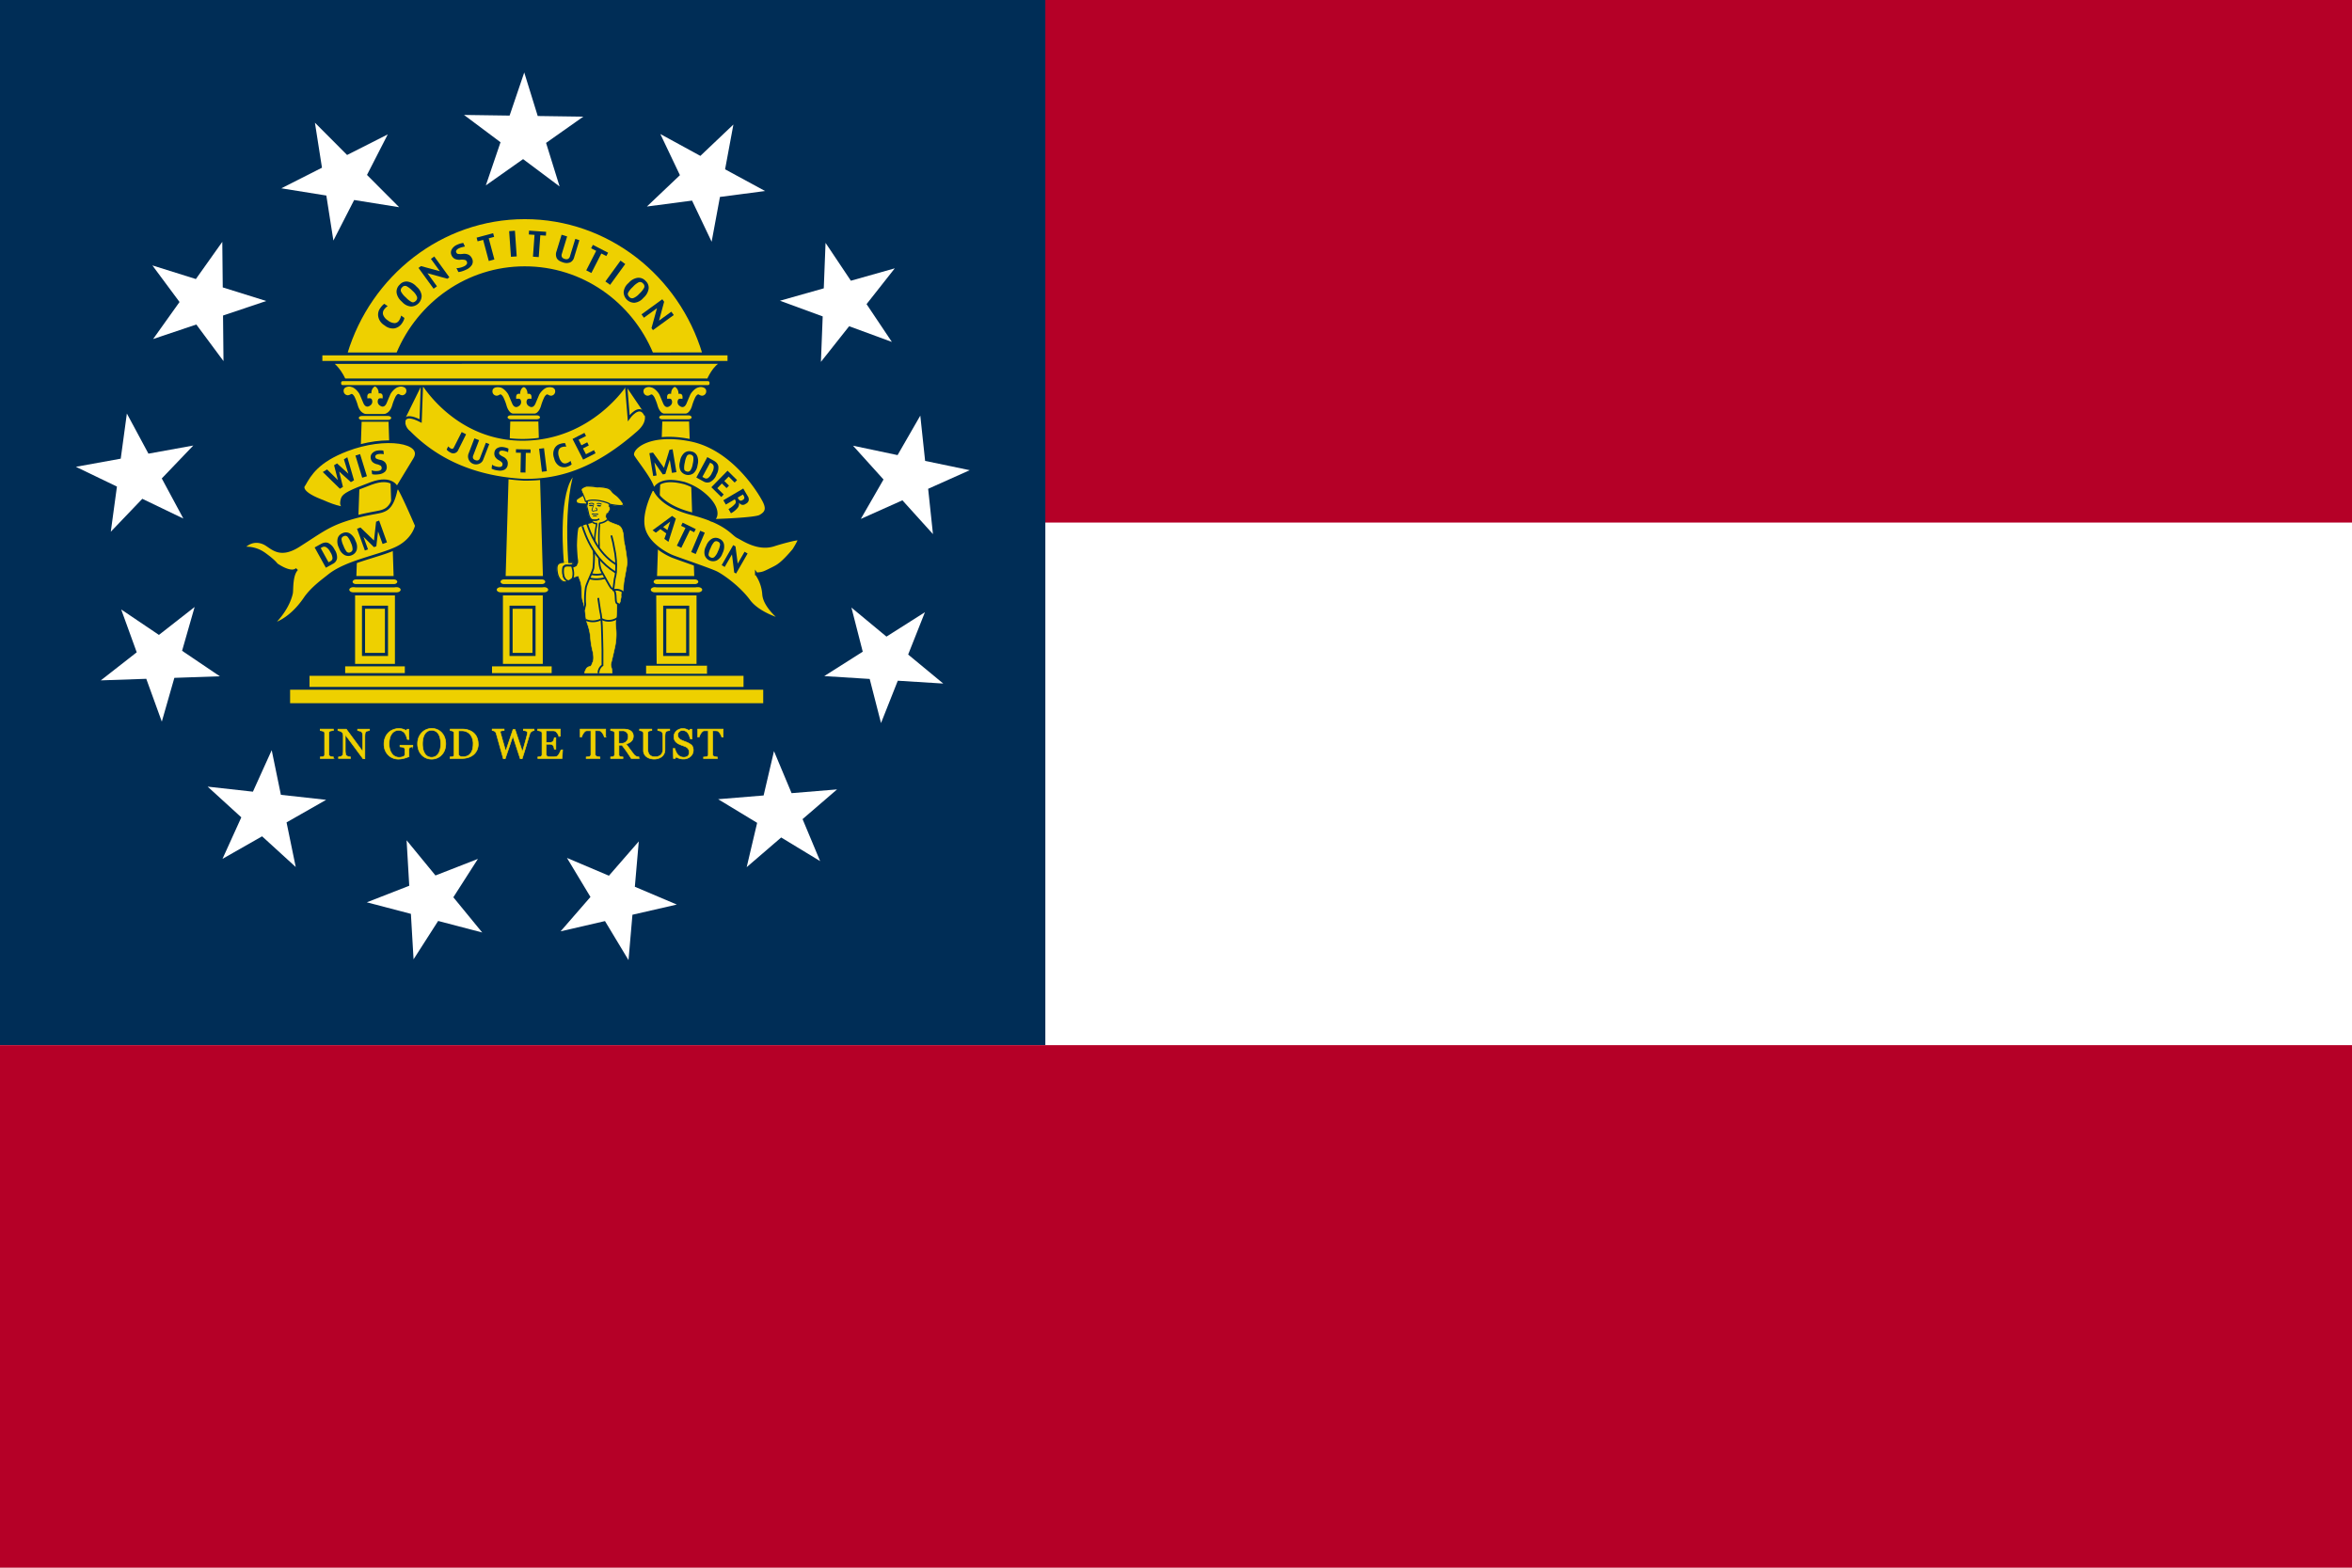 <svg id="Layer_1" data-name="Layer 1" xmlns="http://www.w3.org/2000/svg" xmlns:xlink="http://www.w3.org/1999/xlink" viewBox="0 0 1500 1000"><defs><style>.cls-1,.cls-11,.cls-18,.cls-25,.cls-26,.cls-27,.cls-28,.cls-29,.cls-31,.cls-32,.cls-33,.cls-34,.cls-35,.cls-36,.cls-38,.cls-39{fill:none;}.cls-2{clip-path:url(#clip-path);}.cls-3,.cls-6{fill:#fff;}.cls-4{fill:#b50027;}.cls-24,.cls-37,.cls-40,.cls-5{fill:#002d56;}.cls-13,.cls-15,.cls-16,.cls-17,.cls-20,.cls-21,.cls-24,.cls-30,.cls-41,.cls-6,.cls-7,.cls-9{fill-rule:evenodd;}.cls-10,.cls-12,.cls-13,.cls-14,.cls-15,.cls-16,.cls-17,.cls-19,.cls-20,.cls-21,.cls-22,.cls-23,.cls-30,.cls-41,.cls-7,.cls-8,.cls-9{fill:#eed000;}.cls-7{stroke:#eed000;}.cls-10,.cls-11,.cls-12,.cls-13,.cls-14,.cls-15,.cls-17,.cls-18,.cls-19,.cls-20,.cls-21,.cls-22,.cls-25,.cls-26,.cls-32,.cls-33,.cls-34,.cls-35,.cls-36,.cls-37,.cls-38,.cls-39,.cls-40,.cls-41,.cls-7,.cls-9{stroke-miterlimit:10;}.cls-33,.cls-7{stroke-width:0.38px;}.cls-10,.cls-11,.cls-12,.cls-13,.cls-14,.cls-15,.cls-16,.cls-17,.cls-18,.cls-19,.cls-20,.cls-21,.cls-22,.cls-23,.cls-25,.cls-26,.cls-27,.cls-28,.cls-29,.cls-31,.cls-32,.cls-33,.cls-34,.cls-35,.cls-36,.cls-37,.cls-38,.cls-39,.cls-40,.cls-41,.cls-9{stroke:#002d56;}.cls-10,.cls-11,.cls-9{stroke-width:1.97px;}.cls-12,.cls-16,.cls-26,.cls-28{stroke-width:1.13px;}.cls-13{stroke-width:2.31px;}.cls-14,.cls-17{stroke-width:1.39px;}.cls-15{stroke-width:2.21px;}.cls-16,.cls-23,.cls-27,.cls-28,.cls-29,.cls-31{stroke-linejoin:round;}.cls-18{stroke-width:1.47px;}.cls-19{stroke-width:1.16px;}.cls-20,.cls-25{stroke-width:0.95px;}.cls-21,.cls-22{stroke-width:1.72px;}.cls-23{stroke-width:1.47px;}.cls-27{stroke-width:1.25px;}.cls-28{stroke-linecap:round;}.cls-29{stroke-width:1.05px;}.cls-31,.cls-32{stroke-width:0.81px;}.cls-34{stroke-width:0.76px;}.cls-35{stroke-width:0.57px;}.cls-36{stroke-width:0.45px;}.cls-37{stroke-width:0.38px;}.cls-38{stroke-width:0.76px;}.cls-39{stroke-width:1.13px;}.cls-40{stroke-width:0.38px;}.cls-41{stroke-width:0.16px;}</style><clipPath id="clip-path"><rect class="cls-1" width="1500" height="1000"/></clipPath></defs><g class="cls-2"><path class="cls-3" d="M0,0H1600V1000H0Z"/><path class="cls-4" d="M0,0H1600V333.33H0Z"/><path class="cls-5" d="M0,0H666.67V666.67H0Z"/><path class="cls-6" d="M348.26,91.15,372,74.41,342.94,74l-8.6-27.77L325,73.73l-29.07-.41,23.28,17.42-9.36,27.51,23.75-16.75,23.28,17.42Z"/><path class="cls-6" d="M234.05,111.59l13.24-25.86L221.36,98.86,200.84,78.27l4.5,28.71-25.93,13.14,28.71,4.61,4.5,28.71,13.24-25.86,28.71,4.6Z"/><path class="cls-6" d="M142.06,183.33l-.29-29.06L124.92,178l-27.74-8.7,17.32,23.34L97.65,216.26,125.21,207l17.32,23.33-.29-29.06L169.8,192Z"/><path class="cls-6" d="M94.67,289.38l-13.76-25.6L77,292.58l-28.6,5.19,26.18,12.61-3.92,28.8,20.1-21,26.18,12.6-13.76-25.59,20.1-21Z"/><path class="cls-6" d="M101.36,405,77.29,388.77l9.91,27.32L64.29,434l29-1,9.91,27.32,8-27.93,29-1-24.07-16.26,8-27.94Z"/><path class="cls-6" d="M161.3,505l-28.87-3.22,21.47,19.59-12,26.48,25.25-14.38,21.46,19.59-5.86-28.47L208,510.2,179.14,507l-5.86-28.47Z"/><path class="cls-6" d="M261,565l-27.06,10.57,28.11,7.36,1.7,29,15.68-24.47,28.11,7.37-18.42-22.48,15.67-24.47-27.06,10.57L259.31,536Z"/><path class="cls-6" d="M376.57,572.15l-19.05,21.93,28.31-6.54,15,24.9,2.51-28.94L431.64,577l-26.76-11.35,2.51-28.94L388.34,558.6l-26.76-11.35Z"/><path class="cls-6" d="M482.87,524.88l-6.67,28.27,22-18.94,24.84,15.08L511.84,522.5l22-18.95-29,2.39-11.23-26.8L487,507.41l-29,2.39Z"/><path class="cls-6" d="M554.65,433.09l7.22,28.13,10.7-27,29,1.81-22.39-18.51,10.7-27-24.54,15.57L543,387.56l7.22,28.14-24.54,15.57Z"/><path class="cls-6" d="M541.54,208.1l27.25,10L552.65,194l18-22.84-28,7.91-16.15-24.15-1.13,29-27.95,7.91,27.26,10-1.13,29Z"/><path class="cls-6" d="M459.15,125.62l28.8-3.77L462.43,108l5.3-28.56-21.07,20L421.14,85.5l12.49,26.24-21.07,20,28.8-3.78,12.49,26.24Z"/><path class="cls-6" d="M575.52,319.14,595,340.7l-3.07-28.9,26.52-11.87L590,294l-3.07-28.89-14.5,25.19-28.42-6,19.46,21.56L549,331Z"/><path class="cls-7" d="M212.66,483.8h-8.42v-.94l1-.07a4.21,4.21,0,0,0,.95-.16,1.36,1.36,0,0,0,.63-.46,1.56,1.56,0,0,0,.2-.84V467.78a1.76,1.76,0,0,0-.15-.77,1.16,1.16,0,0,0-.68-.52,5.42,5.42,0,0,0-1-.29,6,6,0,0,0-1-.18v-.93h8.42V466a8.37,8.37,0,0,0-1,.11,5.69,5.69,0,0,0-1,.21,1.07,1.07,0,0,0-.67.52,1.83,1.83,0,0,0-.17.79v13.54a1.55,1.55,0,0,0,.19.78,1.34,1.34,0,0,0,.65.52,7.2,7.2,0,0,0,2,.37v.94Z"/><path class="cls-7" d="M235.72,466a5.56,5.56,0,0,0-1.14.22,4,4,0,0,0-1.09.4,1.92,1.92,0,0,0-.65,1.27,15.44,15.44,0,0,0-.15,2.37V484h-1.15l-11.33-15.31v9.65a12,12,0,0,0,.2,2.49,2.37,2.37,0,0,0,.63,1.24,3.24,3.24,0,0,0,1.25.54,6.46,6.46,0,0,0,1.26.26v.94h-7.67v-.94a6.69,6.69,0,0,0,1.2-.25,3.12,3.12,0,0,0,1-.42,1.93,1.93,0,0,0,.64-1.12,13.86,13.86,0,0,0,.17-2.6v-9.21a3.73,3.73,0,0,0-.21-1.22,2.23,2.23,0,0,0-.57-.93,4,4,0,0,0-1.29-.74,4.21,4.21,0,0,0-1.31-.34v-.94h5.34l10.51,14.27v-8.9a11.4,11.4,0,0,0-.21-2.51,1.94,1.94,0,0,0-.61-1.17,4.29,4.29,0,0,0-1.21-.49,6.55,6.55,0,0,0-1.26-.27v-.93h7.6V466Z"/><path class="cls-7" d="M263.28,476.32c-.21,0-.5.07-.86.14a3.13,3.13,0,0,0-.85.23,1.17,1.17,0,0,0-.57.57,2.17,2.17,0,0,0-.16.84v1.45c0,1.06,0,1.77,0,2.14s0,.67.05.91a19.56,19.56,0,0,1-3.49,1.21,14.55,14.55,0,0,1-3.41.43,9,9,0,0,1-3.45-.68,8.52,8.52,0,0,1-2.9-1.91,9.22,9.22,0,0,1-2-3,10.53,10.53,0,0,1-.74-4,11.06,11.06,0,0,1,.7-4,9.49,9.49,0,0,1,2-3.18,8.7,8.7,0,0,1,3-2,9.45,9.45,0,0,1,3.71-.74,9.11,9.11,0,0,1,2.76.38,10.07,10.07,0,0,1,2.06.93l.54-.9h1.06l.12,6.54h-1.08a19.43,19.43,0,0,0-.69-2.12,7.2,7.2,0,0,0-1-1.89,4.92,4.92,0,0,0-1.58-1.32,4.66,4.66,0,0,0-2.22-.5,5.28,5.28,0,0,0-2.51.58,5.42,5.42,0,0,0-1.92,1.7,8,8,0,0,0-1.24,2.73,14.21,14.21,0,0,0-.44,3.65,13.13,13.13,0,0,0,.42,3.37,8.47,8.47,0,0,0,1.26,2.71,5.83,5.83,0,0,0,2,1.85,5.63,5.63,0,0,0,2.78.67,6.09,6.09,0,0,0,2.1-.35,3.78,3.78,0,0,0,1.36-.76,10.42,10.42,0,0,0,.11-1.38c0-.47,0-.86,0-1.19v-1a2.67,2.67,0,0,0-.16-1,1,1,0,0,0-.62-.63,3.83,3.83,0,0,0-1.18-.29c-.5-.07-.88-.12-1.16-.14v-1h8.19v1Z"/><path class="cls-7" d="M281.66,467.3a9.28,9.28,0,0,1,1.93,3.13,11.93,11.93,0,0,1,0,8.08,8.78,8.78,0,0,1-2,3.1,8.29,8.29,0,0,1-2.84,1.95,8.71,8.71,0,0,1-3.45.69,8.82,8.82,0,0,1-3.61-.73,8.38,8.38,0,0,1-2.83-2,9.24,9.24,0,0,1-1.87-3.1,11.25,11.25,0,0,1-.67-3.92,10.77,10.77,0,0,1,.71-4.06,9.52,9.52,0,0,1,2-3.1,8.42,8.42,0,0,1,2.87-2,9,9,0,0,1,6.94,0,8.49,8.49,0,0,1,2.85,2Zm-2,13.27a8.5,8.5,0,0,0,1.07-2.72,15.32,15.32,0,0,0,.34-3.39,15,15,0,0,0-.38-3.53,8.53,8.53,0,0,0-1.09-2.74,5.13,5.13,0,0,0-1.82-1.74,5.26,5.26,0,0,0-5.19.09,5.51,5.51,0,0,0-1.8,1.94,9.42,9.42,0,0,0-1,2.71,16.49,16.49,0,0,0-.32,3.27,15.6,15.6,0,0,0,.35,3.43,8.33,8.33,0,0,0,1.08,2.72,5.38,5.38,0,0,0,1.79,1.82,5.33,5.33,0,0,0,5.12,0,5.1,5.1,0,0,0,1.84-1.85Z"/><path class="cls-7" d="M305,474.56a9,9,0,0,1-.89,4.14,8.59,8.59,0,0,1-2.33,2.87,10.1,10.1,0,0,1-3.26,1.68,12.55,12.55,0,0,1-3.72.55H287v-.94q.39,0,1-.06a3.31,3.31,0,0,0,.82-.17,1.11,1.11,0,0,0,.56-.5,1.63,1.63,0,0,0,.19-.82v-13.5a1.92,1.92,0,0,0-.16-.81,1.1,1.1,0,0,0-.59-.57,4.22,4.22,0,0,0-.89-.29,8,8,0,0,0-.81-.12v-.93h8.16a10.48,10.48,0,0,1,3.32.53,10,10,0,0,1,2.85,1.39,8.08,8.08,0,0,1,2.58,3.08,10,10,0,0,1,.93,4.47Zm-3.22,0a10.94,10.94,0,0,0-.5-3.4,7.88,7.88,0,0,0-1.46-2.66,6.5,6.5,0,0,0-2.24-1.7,6.73,6.73,0,0,0-2.94-.62l-1.23,0-1,0V480.6a1.86,1.86,0,0,0,.7,1.66,4,4,0,0,0,2.15.46,6.82,6.82,0,0,0,2.92-.59,5.33,5.33,0,0,0,2-1.65,7.44,7.44,0,0,0,1.19-2.56,13.68,13.68,0,0,0,.38-3.38Z"/><path class="cls-7" d="M340.68,466a3.24,3.24,0,0,0-.76.16,3.42,3.42,0,0,0-.8.36,2.72,2.72,0,0,0-.75.67,3.37,3.37,0,0,0-.49,1c-.62,2-1.35,4.41-2.17,7.12S334,481,333,484h-1.21l-4.71-14.4L322.19,484H321c-.86-3.08-1.77-6.27-2.7-9.58s-1.55-5.53-1.87-6.65a2,2,0,0,0-.35-.73,2.49,2.49,0,0,0-.62-.58,2.3,2.3,0,0,0-.78-.33,3.56,3.56,0,0,0-.79-.14v-.94h7.63V466a12,12,0,0,0-1.71.19c-.47.1-.7.26-.7.49a1.86,1.86,0,0,0,0,.36c0,.14.05.25.06.34.2.77.56,2,1.07,3.84s1.28,4.44,2.29,8l4.66-13.89h1.29l4.71,14.19q.94-3.27,1.63-5.71c.46-1.63.83-3,1.13-4.19.21-.82.34-1.38.4-1.68a4.91,4.91,0,0,0,.08-.77c0-.3-.21-.55-.62-.76a6,6,0,0,0-2-.41v-.93h6.79Z"/><path class="cls-7" d="M358.83,478.29l-.35,5.51H343v-.94c.26,0,.62-.05,1.06-.1a3.17,3.17,0,0,0,.85-.19,1.14,1.14,0,0,0,.58-.51,1.72,1.72,0,0,0,.17-.8V467.8a2,2,0,0,0-.14-.76,1.12,1.12,0,0,0-.61-.55,4.33,4.33,0,0,0-1-.31,8.9,8.9,0,0,0-1-.16v-.93h14.46v4.51h-1a6,6,0,0,0-1.15-2.12,2.77,2.77,0,0,0-1.66-1.24,8.24,8.24,0,0,0-1-.08c-.38,0-.81,0-1.3,0h-2.93v7.44h2.11a4.09,4.09,0,0,0,1.47-.19,2,2,0,0,0,.83-.64,3.46,3.46,0,0,0,.49-1,5.91,5.91,0,0,0,.27-1.21h1v7.32h-1a5.3,5.3,0,0,0-.29-1.34,3.26,3.26,0,0,0-.47-1,1.88,1.88,0,0,0-.93-.68,5.09,5.09,0,0,0-1.37-.15h-2.11v5.61a5.73,5.73,0,0,0,.12,1.33,1.2,1.2,0,0,0,.46.74,2,2,0,0,0,.93.33,14.69,14.69,0,0,0,1.69.07h1.14c.48,0,.88,0,1.2-.05a7.73,7.73,0,0,0,1-.19,1.63,1.63,0,0,0,.76-.38,8.15,8.15,0,0,0,1.27-1.91,12.25,12.25,0,0,0,.85-1.9Z"/><path class="cls-7" d="M386.32,470.17h-.91A6.14,6.14,0,0,0,385,469a8.65,8.65,0,0,0-.69-1.23,5.41,5.41,0,0,0-.87-1.06,1.66,1.66,0,0,0-.89-.53c-.27,0-.62-.06-1-.08l-1.14,0h-.77v15a1.73,1.73,0,0,0,.19.81,1.18,1.18,0,0,0,.64.55,7.34,7.34,0,0,0,1,.25,6.1,6.1,0,0,0,1.18.17v.94h-8.82v-.94c.25,0,.62-.05,1.12-.1a4.08,4.08,0,0,0,1.05-.2,1.3,1.3,0,0,0,.64-.49,1.6,1.6,0,0,0,.21-.87V466.12H376l-1,0c-.41,0-.79,0-1.16.08a1.65,1.65,0,0,0-.91.53,7.09,7.09,0,0,0-.86,1.06,8.46,8.46,0,0,0-.69,1.26,6.91,6.91,0,0,0-.43,1.1H370v-5.08h16.28v5.08Z"/><path class="cls-7" d="M407.56,483.8h-5q-1.66-2.62-3-4.54c-.89-1.27-1.87-2.58-2.92-3.94h-1.91v5.94a2.25,2.25,0,0,0,.14.81,1,1,0,0,0,.62.53,4.12,4.12,0,0,0,.83.17,8.73,8.73,0,0,0,1,.09v.94h-7.9v-.94c.21,0,.52,0,.91-.09a3,3,0,0,0,.84-.17,1.05,1.05,0,0,0,.57-.5,1.74,1.74,0,0,0,.18-.84V467.73a2.31,2.31,0,0,0-.13-.82,1,1,0,0,0-.62-.54,5,5,0,0,0-.85-.21,8.07,8.07,0,0,0-.9-.14v-.93H398a9.26,9.26,0,0,1,2.22.25,5.89,5.89,0,0,1,1.89.78,3.91,3.91,0,0,1,1.3,1.38,4,4,0,0,1,.49,2.05,5.17,5.17,0,0,1-.33,1.91,3.91,3.91,0,0,1-1,1.43,5.85,5.85,0,0,1-1.43,1,10.1,10.1,0,0,1-1.83.7c.92,1.22,1.69,2.25,2.29,3.09l2.26,3a6.48,6.48,0,0,0,1,1.18,5.41,5.41,0,0,0,.93.6,3,3,0,0,0,.86.27,5.3,5.3,0,0,0,.85.1v.94Zm-6.92-13.95a3.42,3.42,0,0,0-3.73-3.69h-2.24v8h1.73a4.08,4.08,0,0,0,4.24-4.34Z"/><path class="cls-7" d="M427.11,466a8.27,8.27,0,0,0-1.08.16,3.47,3.47,0,0,0-1.16.44,1.82,1.82,0,0,0-.62,1.25,13.78,13.78,0,0,0-.17,2.32v8.14a5.4,5.4,0,0,1-.65,2.7,5.69,5.69,0,0,1-1.69,1.89,7.16,7.16,0,0,1-2.2,1,8.36,8.36,0,0,1-2.2.32,9.29,9.29,0,0,1-3-.45,6.66,6.66,0,0,1-2.21-1.19,5,5,0,0,1-1.33-1.71,4.8,4.8,0,0,1-.45-2V467.8a1.58,1.58,0,0,0-.16-.76,1.34,1.34,0,0,0-.6-.58,3,3,0,0,0-.84-.29,6.71,6.71,0,0,0-.85-.15v-.93h7.79V466a6.88,6.88,0,0,0-.94.12,6.55,6.55,0,0,0-.82.2,1,1,0,0,0-.6.53,2.11,2.11,0,0,0-.15.8V478a8.91,8.91,0,0,0,.16,1.58,4.34,4.34,0,0,0,.66,1.53,3.82,3.82,0,0,0,1.4,1.19,5.21,5.21,0,0,0,2.42.46,5.59,5.59,0,0,0,2.42-.46,4.09,4.09,0,0,0,1.56-1.21,4.58,4.58,0,0,0,.76-1.49,6,6,0,0,0,.23-1.57v-7.68a10.94,10.94,0,0,0-.22-2.38,2,2,0,0,0-.61-1.23,3.5,3.5,0,0,0-1.27-.51,7.74,7.74,0,0,0-1.21-.22v-.93h7.64V466Z"/><path class="cls-7" d="M441,475.22a4.25,4.25,0,0,1,.87,1.45,5.26,5.26,0,0,1,.29,1.82,5.19,5.19,0,0,1-1.83,4.08,6.61,6.61,0,0,1-4.55,1.61,8.39,8.39,0,0,1-2.5-.38,9.82,9.82,0,0,1-2.16-.95l-.56,1h-1.06l-.18-6.41h1.06a14.5,14.5,0,0,0,.77,2.15,7.6,7.6,0,0,0,1.17,1.78,5.27,5.27,0,0,0,1.59,1.24,5.19,5.19,0,0,0,3.72.23,2.8,2.8,0,0,0,1.1-.67,2.55,2.55,0,0,0,.62-1,4.09,4.09,0,0,0,.21-1.36,3.71,3.71,0,0,0-.63-2.08,3.93,3.93,0,0,0-1.88-1.48c-.57-.23-1.23-.48-2-.75s-1.38-.54-1.91-.79a6.37,6.37,0,0,1-2.47-1.86,4.9,4.9,0,0,1-.87-3,4.6,4.6,0,0,1,.44-2,5.05,5.05,0,0,1,1.24-1.65,5.59,5.59,0,0,1,1.8-1.07,6.13,6.13,0,0,1,2.17-.39,6.43,6.43,0,0,1,2.31.39,10.87,10.87,0,0,1,1.87.93l.54-.9h1.05l.11,6.21h-1.07a20.29,20.29,0,0,0-.66-2,7.1,7.1,0,0,0-.93-1.77,4.2,4.2,0,0,0-1.38-1.21,4,4,0,0,0-2-.47,3,3,0,0,0-2.13.81,2.54,2.54,0,0,0-.88,2,3.49,3.49,0,0,0,.56,2,4.25,4.25,0,0,0,1.65,1.31c.64.3,1.27.57,1.88.8s1.23.46,1.81.71a13.45,13.45,0,0,1,1.51.78,5.64,5.64,0,0,1,1.28,1Z"/><path class="cls-7" d="M461.2,470.17h-.91a5.6,5.6,0,0,0-.44-1.13,9.7,9.7,0,0,0-.68-1.23,5.41,5.41,0,0,0-.87-1.06,1.74,1.74,0,0,0-.89-.53c-.28,0-.62-.06-1-.08l-1.15,0h-.76v15a1.85,1.85,0,0,0,.18.81,1.24,1.24,0,0,0,.65.55,6.93,6.93,0,0,0,1,.25,6,6,0,0,0,1.18.17v.94h-8.82v-.94c.24,0,.61-.05,1.12-.1a4.18,4.18,0,0,0,1.05-.2,1.23,1.23,0,0,0,.63-.49,1.6,1.6,0,0,0,.21-.87V466.12h-.76l-1,0c-.4,0-.79,0-1.15.08a1.62,1.62,0,0,0-.91.53,6.52,6.52,0,0,0-.86,1.06,8.5,8.5,0,0,0-.7,1.26,7.79,7.79,0,0,0-.42,1.1h-.92v-5.08H461.2Z"/><path class="cls-8" d="M334,246.8l.06,0s2.33.83,2.35,4.45q3.06-.58,2.47,3.23s-2.43-.65-2.82.73a3,3,0,0,0,1.36,3.91s2.52,2,4.11-1.79,2.16-5.08,2.16-5.08c.44-1.4,3.07-4.67,5.46-5.13a4.38,4.38,0,0,1,2.75-.06s2.09.46,2.15,2.2a2.74,2.74,0,0,1-1.83,3c-1.31.56-2.91-.64-2.91-.64a1.18,1.18,0,0,0-1.09.33,5.45,5.45,0,0,0-1.2,1.65,36.73,36.73,0,0,0-1.71,4.32c-.44,1.48-1.4,5.94-5.91,6.61H328.74c-4.51-.67-5.47-5.13-5.91-6.61a36.73,36.73,0,0,0-1.71-4.32,5.45,5.45,0,0,0-1.2-1.65,1.19,1.19,0,0,0-1.09-.33s-1.6,1.2-2.91.64a2.73,2.73,0,0,1-1.83-3c.06-1.74,2.15-2.2,2.15-2.2a4.38,4.38,0,0,1,2.75.06c2.39.46,5,3.73,5.46,5.13,0,0,.57,1.29,2.16,5.08s4.11,1.79,4.11,1.79a3,3,0,0,0,1.36-3.91c-.4-1.38-2.82-.73-2.82-.73-.4-2.54.43-3.62,2.47-3.23,0-3.62,2.33-4.45,2.35-4.45l.06,0Z"/><path class="cls-9" d="M347.26,368.51H321.47l3-100.62h19.82Z"/><path class="cls-9" d="M347.15,424.46H319.76V378.77h27.39Z"/><path class="cls-10" d="M319.31,373.56h27.77c1.93,0,3.5,1.18,3.5,2.63s-1.57,2.63-3.5,2.63H319.31c-1.93,0-3.5-1.17-3.5-2.63S317.38,373.56,319.31,373.56Z"/><path class="cls-9" d="M321.37,368.62h24.24c1.72,0,3.11,1.11,3.11,2.47h0c0,1.36-1.39,2.47-3.11,2.47H321.37c-1.72,0-3.11-1.11-3.11-2.47h0C318.26,369.73,319.65,368.62,321.37,368.62Z"/><path class="cls-11" d="M325.94,387.33h14.63v30.12H325.94Z"/><path class="cls-12" d="M325.64,264.38h16.8c1.39,0,2.51.81,2.51,1.82s-1.12,1.81-2.51,1.81h-16.8c-1.38,0-2.5-.81-2.5-1.81S324.26,264.38,325.64,264.38Z"/><path class="cls-13" d="M196.23,429.93H475.34v9.41H196.23Z"/><path class="cls-14" d="M184.32,439.26H487.44v10H184.32Z"/><path class="cls-15" d="M204.48,225.57h260.6v5.77H204.48Z"/><path class="cls-16" d="M416,225.39c-13.51-32.34-44.84-54.94-81.34-54.94s-67.8,22.63-81.32,54.94H221c15-49.71,60.28-86.16,113.71-86.16s98.78,36.38,113.75,86.15Z"/><path class="cls-17" d="M211.49,231.41s4.5,2.69,8.25,10.71H451.58s3.81-9,9.06-10.73Z"/><path class="cls-16" d="M269,244.21s21.48,36.86,65.15,36.35c43.14-.5,65.15-35.1,65.15-35.1l11.51,17s4.25,5.77-4,13c-29.16,25.68-52.26,30.73-72.66,30.58q-45.19-2.47-72.9-30.58a8.51,8.51,0,0,1-3-9.41Z"/><path class="cls-18" d="M257.81,270s-1.31-7.46,10.44-1.44l.88-24.2"/><path class="cls-18" d="M411.62,264.89c-3.75-8.08-10.63,1.82-10.63,1.82l-1.73-21.12"/><path class="cls-19" d="M218.49,242.56H451.58a1.53,1.53,0,0,1,1.5,1.56v.53a1.53,1.53,0,0,1-1.5,1.56H218.49a1.53,1.53,0,0,1-1.5-1.56v-.53A1.53,1.53,0,0,1,218.49,242.56Z"/><path class="cls-8" d="M239.09,246.51l.06,0s2.33.83,2.35,4.45q3.06-.58,2.47,3.23s-2.43-.65-2.82.73a3,3,0,0,0,1.36,3.91s2.52,2,4.11-1.79,2.16-5.08,2.16-5.08c.44-1.39,3.07-4.67,5.46-5.13a4.38,4.38,0,0,1,2.75-.06s2.09.46,2.15,2.2a2.74,2.74,0,0,1-1.83,3c-1.31.56-2.91-.64-2.91-.64a1.18,1.18,0,0,0-1.09.33,5.45,5.45,0,0,0-1.2,1.65,36.73,36.73,0,0,0-1.71,4.32c-.44,1.48-1.4,5.94-5.91,6.61H233.83c-4.51-.67-5.47-5.13-5.91-6.61a36.73,36.73,0,0,0-1.71-4.32,5.45,5.45,0,0,0-1.2-1.65,1.19,1.19,0,0,0-1.09-.33s-1.6,1.2-2.91.64a2.74,2.74,0,0,1-1.83-3c.06-1.74,2.15-2.2,2.15-2.2a4.38,4.38,0,0,1,2.75.06c2.39.46,5,3.74,5.46,5.13,0,0,.57,1.29,2.16,5.08s4.11,1.79,4.11,1.79a3,3,0,0,0,1.36-3.91c-.4-1.38-2.82-.73-2.82-.73-.4-2.54.43-3.62,2.47-3.23,0-3.62,2.33-4.45,2.35-4.45l.06,0Z"/><path class="cls-9" d="M252.05,368.51H226.26l3.43-100.62h19.05Z"/><path class="cls-9" d="M252.85,424.46H225.47V378.77h27.38Z"/><path class="cls-9" d="M225.28,373.56H253c1.93,0,3.5,1.18,3.5,2.63h0c0,1.46-1.57,2.63-3.5,2.63H225.28c-1.93,0-3.5-1.17-3.5-2.63h0c0-1.45,1.57-2.63,3.5-2.63Z"/><path class="cls-9" d="M227,368.62h24.24c1.72,0,3.11,1.11,3.11,2.47h0c0,1.36-1.39,2.47-3.11,2.47H227c-1.72,0-3.12-1.11-3.12-2.47h0C223.92,369.73,225.32,368.62,227,368.62Z"/><path class="cls-11" d="M231.84,387.33h14.63v30.12H231.84Z"/><path class="cls-12" d="M230.76,264.77h16.8c1.38,0,2.5.81,2.5,1.81s-1.12,1.82-2.5,1.82h-16.8c-1.39,0-2.5-.81-2.5-1.82s1.11-1.81,2.5-1.81Z"/><path class="cls-20" d="M219.65,424.58h39v5.26h-39Z"/><path class="cls-8" d="M430.32,246.8l.06,0s2.33.83,2.35,4.45c2-.39,2.87.69,2.47,3.23,0,0-2.42-.65-2.82.73a3,3,0,0,0,1.36,3.91s2.52,2,4.11-1.79,2.16-5.08,2.16-5.08c.44-1.4,3.07-4.67,5.46-5.13a4.38,4.38,0,0,1,2.75-.06s2.09.46,2.15,2.2a2.74,2.74,0,0,1-1.83,3c-1.31.56-2.91-.64-2.91-.64a1.19,1.19,0,0,0-1.09.33,5.45,5.45,0,0,0-1.2,1.65,36.73,36.73,0,0,0-1.71,4.32c-.44,1.48-1.4,5.94-5.91,6.61H425.06c-4.51-.67-5.47-5.13-5.91-6.61a36.73,36.73,0,0,0-1.71-4.32,5.45,5.45,0,0,0-1.2-1.65,1.19,1.19,0,0,0-1.09-.33s-1.6,1.2-2.91.64a2.74,2.74,0,0,1-1.83-3c.06-1.74,2.15-2.2,2.15-2.2a4.38,4.38,0,0,1,2.75.06c2.39.46,5,3.73,5.46,5.13,0,0,.57,1.29,2.16,5.08S427,259.1,427,259.1a3,3,0,0,0,1.36-3.91c-.4-1.38-2.82-.73-2.82-.73-.4-2.54.43-3.62,2.47-3.23,0-3.62,2.33-4.45,2.35-4.45l.06,0Z"/><path class="cls-9" d="M443.77,368.51H418l3.43-100.62h19Z"/><path class="cls-9" d="M445.2,424.46H417.81l-.29-45.69H445.2Z"/><path class="cls-10" d="M417.56,373.56h27.76c1.93,0,3.5,1.18,3.5,2.63s-1.57,2.63-3.5,2.63H417.56c-1.93,0-3.5-1.17-3.5-2.63S415.63,373.56,417.56,373.56Z"/><path class="cls-9" d="M419,368.62H443.2c1.72,0,3.12,1.11,3.12,2.47h0c0,1.36-1.4,2.47-3.12,2.47H419c-1.72,0-3.12-1.11-3.12-2.47h0C415.85,369.73,417.25,368.62,419,368.62Z"/><path class="cls-11" d="M423.94,387.33h14.63v30.12H423.94Z"/><path class="cls-12" d="M422.35,264.38h16.8c1.38,0,2.5.81,2.5,1.82s-1.12,1.81-2.5,1.81h-16.8c-1.38,0-2.5-.81-2.5-1.81S421,264.38,422.35,264.38Z"/><path class="cls-20" d="M313.31,424.58h39v5.26h-39Z"/><path class="cls-21" d="M168.47,353.23a19.39,19.39,0,0,0-13.63-3.5S159.9,343,168,346.34c5.13,2.13,9.5,10,22.51,1.76s18.05-12.46,29.51-16.3c11.77-3.95,21-4.76,23.76-5.77s7.05-2.57,9.25-15.79c.5-3,12.51,25.07,12.51,25.07s-1.75,9.28-13.26,14.54-31.44,8.41-42.51,17.3c-3.76,3-11,8.21-15.32,14.6-10.26,15-20.95,16.74-20.95,16.74s9.7-8.49,12.38-19.93c.5-2.14-.32-11.72,3.5-15.55-4,4.07-14.32-3.94-13-2.88,0,0-1.25-2.13-7.88-6.9Z"/><path class="cls-21" d="M416.69,310.48s2,11.41,24.38,17.17,25.89,13,29.51,14.8,13.05,8.51,23.14,5.13c4-1.32,15.07-4.38,16-3.7.34.56-3.17,6.45-3.6,7-7.43,8.8-10.26,10.16-13,11.54-6,3-6.47,3.37-10.75,3.63A25.82,25.82,0,0,1,487,379.17c.62,8.15,11.5,16.42,11.5,16.42s-14.51-3.76-20.88-12.41-16.88-16-20.76-17.92S433.2,356.61,429.07,355s-17-8.4-18.76-19.3,6.38-25.2,6.38-25.2Z"/><path class="cls-22" d="M204.47,319.25c-15.19-5.95-10.5-10-10.5-10,3.74-6.68,8.63-15.08,27.15-22.2,24.75-9.53,50-5.27,43.26,5.76-4.1,6.71-11.19,18.43-11.19,18.43s-2.94-7.9-16.44-2.88-17.68,7.14-18.48,9.79c-1.25,4.13-.75,6.77,9,5.26-6.37,2.13-13.48-.09-21.45-3.64Z"/><path class="cls-23" d="M436,308a38.35,38.35,0,0,1,10.42,5.08c13.77,9.88,11.24,18.51,7.42,18.73-4.25.25,27-.62,30.74-2.62s5-4.27,2.75-9-19.26-33.84-47-39.36S401.56,287,403.93,291c2.25,3.76,12.51,16.3,12.88,21.44,2.85-5.38,9.26-6.91,19.2-4.39Z"/><path class="cls-24" d="M422.7,302.62l-5.36-7.69,1.4,8.36-2.15.36-2.43-14.57,2.3-.39,7,9.74,3.5-11.49,2-.35,2.44,14.58-2.85.47-1.4-8.36-2.84,9.07Z"/><path class="cls-24" d="M444.82,297a8,8,0,0,1-2.6,4.91,5.62,5.62,0,0,1-8.15-1.66,7.87,7.87,0,0,1-.5-5.5l.17-.82a8.66,8.66,0,0,1,2.48-4.84,5,5,0,0,1,4.66-1.12,4.81,4.81,0,0,1,3.73,2.86,8.84,8.84,0,0,1,.37,5.39Zm-3.07-.83.08-.39a13.22,13.22,0,0,0,.37-4.06,2,2,0,0,0-1.81-1.72,2,2,0,0,0-2.26.74,12.09,12.09,0,0,0-1.32,4l-.08.35a12.84,12.84,0,0,0-.38,4.19c.14.8.76,1.31,1.84,1.53a2,2,0,0,0,2.16-.81,9.63,9.63,0,0,0,1.4-3.85Z"/><path class="cls-24" d="M456.67,303.43a8.58,8.58,0,0,1-3.73,4,4.72,4.72,0,0,1-4.34-.37l-4.51-2.46,7-13,4,2.2q2.77,1.5,3.05,3.83a8.69,8.69,0,0,1-1.27,5.22Zm-2.74-1.6.19-.35a7.1,7.1,0,0,0,1.06-3.65,2.45,2.45,0,0,0-1.29-2.16l-1-.57-4.94,9.12,1.28.69a2.23,2.23,0,0,0,2.26.06,7.9,7.9,0,0,0,2.48-3.14Z"/><path class="cls-24" d="M464.7,304l-2.77,2.83,3,2.93-1.56,1.59-3-2.93-2.91,3,4.09,4L460,317.05l-6.34-6.26L464,300.25l6.07,6-1.54,1.57Z"/><path class="cls-24" d="M466.17,327.4l-1.58-2.69a15.39,15.39,0,0,0,4.06-3.15,2,2,0,0,0,.34-2.44l-.37-.64-5.71,3.37-1.6-2.73,12.7-7.5,2.79,4.77a3.7,3.7,0,0,1,.66,2.92,3.2,3.2,0,0,1-1.52,1.88l-.69.41a2.74,2.74,0,0,1-2.11.39,3.32,3.32,0,0,1-1.89-1.44,4,4,0,0,1-.73,3.31,13.64,13.64,0,0,1-4.35,3.54Zm7.25-8.33.34-.21a1.68,1.68,0,0,0,.93-1.11,2.1,2.1,0,0,0-.37-1.44l-.52-.89-3.36,2,.43.74a2.43,2.43,0,0,0,1.19,1.17A1.66,1.66,0,0,0,473.42,319.07Z"/><path class="cls-24" d="M426.3,345.64l-2.62-1.9,1.25-3.48-3.74-2.72-2.93,2.24-2.08-1.51,12.47-9.18,2.38,1.74Zm-.66-7.5,1.79-5.41-4.49,3.44Z"/><path class="cls-24" d="M442.7,339.5,440,338.17l-5.5,11.3-2.83-1.39,5.49-11.3-2.8-1.37,1-2,8.38,4.09Z"/><path class="cls-24" d="M449.47,339.79l-5.76,13.6-2.9-1.23,5.76-13.6Z"/><path class="cls-24" d="M460.64,353.3a8,8,0,0,1-3.6,4.23,5.63,5.63,0,0,1-7.6-3.39,7.84,7.84,0,0,1,.7-5.48l.34-.77a8.65,8.65,0,0,1,3.47-4.18,5,5,0,0,1,4.79-.08,4.81,4.81,0,0,1,3,3.6,8.85,8.85,0,0,1-.8,5.35Zm-2.82-1.47.17-.37a13.64,13.64,0,0,0,1.23-3.88,2,2,0,0,0-1.4-2.08,2,2,0,0,0-2.36.23,12.22,12.22,0,0,0-2.16,3.64l-.15.33a12.94,12.94,0,0,0-1.28,4c0,.82.46,1.45,1.46,1.9a2,2,0,0,0,2.29-.32,9.71,9.71,0,0,0,2.2-3.45Z"/><path class="cls-24" d="M470.49,359.52l4.36-7.57,1.94,1.13-7.36,12.79-1.18-.68-1.43-11.55-4.63,8-1.95-1.12,7.37-12.8,1.46.85Z"/><path class="cls-24" d="M218.72,310.58l-1.95,1.18L205.86,301.1l2.73-1.65,6.9,6.77-2.43-9.46,1.91-1.15,7.21,6.58L219.32,293l2.19-1.31,4.27,14.66-2,1.18-7.47-6.73Z"/><path class="cls-24" d="M229.64,289.66,234,303.79l-3,.93-4.31-14.13Z"/><path class="cls-24" d="M246.58,297.21a4.1,4.1,0,0,1-1,3.65,6.82,6.82,0,0,1-3.94,1.68,15.48,15.48,0,0,1-2.55.17,8.29,8.29,0,0,1-1.77-.23L237,300a5.88,5.88,0,0,0,1.73.4,9.37,9.37,0,0,0,2.25,0,3.65,3.65,0,0,0,2-.72,1.63,1.63,0,0,0,.38-1.5,1.72,1.72,0,0,0-.57-1.08,7.43,7.43,0,0,0-2.53-1,6.34,6.34,0,0,1-2.63-1.34,4.29,4.29,0,0,1-1.23-2.68,3.63,3.63,0,0,1,1-3,5.72,5.72,0,0,1,3.61-1.7,9.75,9.75,0,0,1,2.12-.09,8,8,0,0,1,1.37.17l.31,2.23c-.55-.06-1.09-.11-1.62-.14a8.89,8.89,0,0,0-1.69.08,3.16,3.16,0,0,0-1.74.66,1.23,1.23,0,0,0-.41,1.1,1.55,1.55,0,0,0,.58,1.11,9.27,9.27,0,0,0,2.59.83,5.73,5.73,0,0,1,2.92,1.45,4.38,4.38,0,0,1,1.16,2.51Z"/><path class="cls-24" d="M292.2,287.16a3.4,3.4,0,0,1-5,1.44,8.35,8.35,0,0,1-1.54-1,3.79,3.79,0,0,1-.81-.88l1-2a5.89,5.89,0,0,0,.71.71,5.61,5.61,0,0,0,1,.67,1.5,1.5,0,0,0,1,.16,1.35,1.35,0,0,0,.88-.81l5-9.86,2.81,1.44Z"/><path class="cls-24" d="M308.22,293.07a4.35,4.35,0,0,1-2.31,2.61A5.11,5.11,0,0,1,299,288.9l3.55-9.28,3,1.14-3.7,9.65a2.72,2.72,0,0,0-.17,1.88,2.29,2.29,0,0,0,1.46,1.2,2.45,2.45,0,0,0,1.82.12,2.61,2.61,0,0,0,1.22-1.59l3.68-9.6,2.18.84Z"/><path class="cls-24" d="M323.81,296.25a4.08,4.08,0,0,1-1.9,3.27,6.68,6.68,0,0,1-4.23.6,15.28,15.28,0,0,1-2.51-.49,8.32,8.32,0,0,1-1.65-.68l.31-2.53a5.9,5.9,0,0,0,1.57.84,9.18,9.18,0,0,0,2.18.55,3.66,3.66,0,0,0,2.15-.17,1.63,1.63,0,0,0,.75-1.34,1.77,1.77,0,0,0-.27-1.19,7.45,7.45,0,0,0-2.2-1.61,6.15,6.15,0,0,1-2.19-2,4.31,4.31,0,0,1-.5-2.91,3.65,3.65,0,0,1,1.71-2.68,5.72,5.72,0,0,1,3.93-.71,10.21,10.21,0,0,1,2.07.47,8.46,8.46,0,0,1,1.28.51l-.28,2.24c-.51-.21-1-.39-1.53-.56a8.3,8.3,0,0,0-1.65-.36,3.09,3.09,0,0,0-1.85.19,1.22,1.22,0,0,0-.68.95,1.61,1.61,0,0,0,.27,1.23,9.57,9.57,0,0,0,2.29,1.47,5.76,5.76,0,0,1,2.45,2.16,4.42,4.42,0,0,1,.48,2.72Z"/><path class="cls-24" d="M338.34,288.91l-3-.05-.22,12.57-3.16-.06.22-12.57-3.12-.05,0-2.2,9.32.16Z"/><path class="cls-24" d="M346.94,285.89l1.8,14.66-3.13.39-1.8-14.67Z"/><path class="cls-24" d="M364.58,296.16a3.63,3.63,0,0,1-1,.76,8.36,8.36,0,0,1-1.82.78,6.15,6.15,0,0,1-5-.41,7.5,7.5,0,0,1-3.29-4.66l-.17-.57a7.72,7.72,0,0,1,.17-5.65,5.9,5.9,0,0,1,3.77-3.26,11,11,0,0,1,1.92-.44,4.51,4.51,0,0,1,1.28,0l.69,2.25a4.43,4.43,0,0,0-1.16-.07,6.32,6.32,0,0,0-1.57.3,3.08,3.08,0,0,0-2.15,2.12,6.76,6.76,0,0,0,.21,4l.06.2a6.94,6.94,0,0,0,2,3.48,2.87,2.87,0,0,0,2.72.49,6.81,6.81,0,0,0,1.64-.73,10.61,10.61,0,0,0,1-.75Z"/><path class="cls-24" d="M369,280.5l1.8,3.54,3.71-1.9,1,2-3.71,1.9,1.89,3.71,5.12-2.61,1,2-7.92,4.05L365.14,280l7.59-3.88,1,2Z"/><path class="cls-24" d="M213.56,350.86a8.6,8.6,0,0,1,1.39,5.32,4.73,4.73,0,0,1-2.64,3.47l-4.49,2.49-7.15-12.93,4-2.23c1.84-1,3.46-1.2,4.86-.52a8.71,8.71,0,0,1,3.71,3.87Zm-2.83,1.45-.19-.35a7.08,7.08,0,0,0-2.49-2.86,2.43,2.43,0,0,0-2.52-.06l-1,.57,5,9.07,1.27-.7a2.29,2.29,0,0,0,1.27-1.89,7.92,7.92,0,0,0-1.32-3.78Z"/><path class="cls-24" d="M226.86,345.3a8,8,0,0,1,.63,5.53,5.28,5.28,0,0,1-3.12,3.32,5.23,5.23,0,0,1-4.54-.06,7.89,7.89,0,0,1-3.52-4.25l-.33-.77a8.71,8.71,0,0,1-.68-5.4,5,5,0,0,1,3.21-3.57,4.8,4.8,0,0,1,4.69.24,8.93,8.93,0,0,1,3.35,4.23Zm-3,1.06-.16-.37a13.48,13.48,0,0,0-2-3.55,2,2,0,0,0-2.47-.39,2,2,0,0,0-1.44,1.89A12,12,0,0,0,219,348l.14.34a12.92,12.92,0,0,0,2,3.67,2,2,0,0,0,2.38.22,2.06,2.06,0,0,0,1.33-1.89,9.67,9.67,0,0,0-1-4Z"/><path class="cls-24" d="M238.47,349l-6.67-6.59,2.9,8-2,.75-5-13.89,2.19-.8,8.62,8.31,1.35-12,1.94-.71,5,13.89L244,347l-2.89-8L240,348.48Z"/><path class="cls-24" d="M257.9,202.8a4.29,4.29,0,0,1-.4,1.4,10.07,10.07,0,0,1-1.13,2,7.46,7.46,0,0,1-4.78,3.26,8.08,8.08,0,0,1-6.12-1.75l-.55-.38a8.27,8.27,0,0,1-3.64-5.14,7,7,0,0,1,1.23-5.65,13.21,13.21,0,0,1,1.45-1.79,5,5,0,0,1,1.16-.94l2.14,1.49a5.82,5.82,0,0,0-1.1.79,7.8,7.8,0,0,0-1.23,1.42,3.65,3.65,0,0,0-.52,3.45,7.24,7.24,0,0,0,2.87,3.38l.19.13a7.35,7.35,0,0,0,4.15,1.64,3.39,3.39,0,0,0,2.79-1.55,7.87,7.87,0,0,0,1-1.86,12.4,12.4,0,0,0,.41-1.39Z"/><path class="cls-24" d="M265.9,183.07a8.52,8.52,0,0,1,3,5.44,6.85,6.85,0,0,1-6.76,7,8.35,8.35,0,0,1-5.51-2.74l-.68-.65a9.27,9.27,0,0,1-3-5.28,6.06,6.06,0,0,1,1.92-5.22,5.73,5.73,0,0,1,5.07-2,9.43,9.43,0,0,1,5.33,2.81Zm-2.73,2.52-.32-.31a14.71,14.71,0,0,0-3.6-2.75,2.34,2.34,0,0,0-2.79.77,2.37,2.37,0,0,0-.73,2.64,12.47,12.47,0,0,0,2.94,3.66l.29.28a13.52,13.52,0,0,0,3.71,2.84c.85.33,1.72,0,2.62-.9a2.39,2.39,0,0,0,.61-2.59,10.19,10.19,0,0,0-2.73-3.64Z"/><path class="cls-24" d="M280.52,173l-5.7-7.85,2.12-1.55,9.64,13.27-1.28.93-12.69-3.51,6.05,8.33-2.13,1.55-9.63-13.27,1.6-1.16Z"/><path class="cls-24" d="M300.94,164.68a4.41,4.41,0,0,1,.06,4.23,8.26,8.26,0,0,1-3.86,3.17,18,18,0,0,1-2.8,1.07,9.74,9.74,0,0,1-2,.38L291.11,171a7.62,7.62,0,0,0,2.06-.18,11.82,11.82,0,0,0,2.5-.82,4.53,4.53,0,0,0,2-1.48,1.81,1.81,0,0,0,0-1.73,1.84,1.84,0,0,0-1-.94,8.75,8.75,0,0,0-3.14-.16,7.31,7.31,0,0,1-3.36-.51,4.61,4.61,0,0,1-2.23-2.41,4,4,0,0,1,.11-3.58,7,7,0,0,1,3.5-3.07,12.57,12.57,0,0,1,2.34-.84,10.42,10.42,0,0,1,1.57-.3l1.06,2.27c-.63.12-1.25.26-1.85.42a10.44,10.44,0,0,0-1.86.67,4,4,0,0,0-1.74,1.31,1.38,1.38,0,0,0-.11,1.31,1.7,1.7,0,0,0,1,1,11.62,11.62,0,0,0,3.16,0,6.66,6.66,0,0,1,3.72.52,4.62,4.62,0,0,1,2.09,2.26Z"/><path class="cls-24" d="M315.13,151.09l-3.44.93,3.61,13.47-3.57,1L308.12,153l-3.53.95-.63-2.36,10.54-2.83Z"/><path class="cls-24" d="M324.71,147.45l3.69-.26,1.14,16.36-3.68.25Z"/><path class="cls-24" d="M348.15,150.32l-3.56-.25-1,13.92-3.69-.26,1-13.92-3.65-.25.17-2.44,10.89.76Z"/><path class="cls-24" d="M366.09,164.36a4.69,4.69,0,0,1-2.43,3,6.35,6.35,0,0,1-4.6,0q-3.06-.93-4-2.69a5.68,5.68,0,0,1-.13-4.39l3.23-10.54,3.53,1.08-3.35,11a3,3,0,0,0,0,2.1,2.75,2.75,0,0,0,1.81,1.24,3,3,0,0,0,2.13,0,2.77,2.77,0,0,0,1.27-1.85l3.34-10.91,2.62.8Z"/><path class="cls-24" d="M386.68,163.33l-3.17-1.62-6.34,12.43-3.29-1.67L380.22,160,377,158.38l1.11-2.18,9.72,5Z"/><path class="cls-24" d="M395.74,166.25l3,2.17-9.64,13.27-3-2.17Z"/><path class="cls-24" d="M410.12,190.24a8.51,8.51,0,0,1-5.49,2.88,6.83,6.83,0,0,1-6.88-6.88,8.43,8.43,0,0,1,2.83-5.47l.66-.66a9.31,9.31,0,0,1,5.33-2.89,6,6,0,0,1,5.19,2,5.73,5.73,0,0,1,1.88,5.11,9.45,9.45,0,0,1-2.89,5.28Zm-2.47-2.78.32-.32a14.41,14.41,0,0,0,2.81-3.55,2.33,2.33,0,0,0-.72-2.79,2.39,2.39,0,0,0-2.63-.79,12.75,12.75,0,0,0-3.71,2.88l-.29.29a13.42,13.42,0,0,0-2.9,3.66c-.35.84-.06,1.72.85,2.63a2.39,2.39,0,0,0,2.58.66A10.22,10.22,0,0,0,407.65,187.46Z"/><path class="cls-24" d="M420.3,204.52l7.85-5.7,1.55,2.12-13.27,9.64-.93-1.28L419,196.6l-8.33,6.06-1.55-2.13,13.27-9.64,1.16,1.6Z"/><path class="cls-7" d="M387.29,323.83s.91-1,1.2-.27.35,1.35.1,1.62-.22.44-.57.9-.2.71-.54.93-.5.12-.88.1l-.16,1.13-.24.94.14.91.65,1.44-.5-1.08.69,1.18c.52,1.37,5.47,2.75,7.27,3.55,3.73,1.67,3.15,9.61,3.54,10.4a109.33,109.33,0,0,1,2,13.07c0,1.77-2,11.3-2.17,13.26-.09,1-.34,3.33-.58,5.7,0,.47-.73-.14-.94.28a7.09,7.09,0,0,0-.17,2.7c-.12,1.16-.45,2.06-.5,2.65a2.52,2.52,0,0,1-2.19,2.36,89.11,89.11,0,0,1-.47,9.17c-.39,1.77-.66,2.1-.07,7a38.81,38.81,0,0,1-.78,11s-2,9-2.43,10.33.27,2.64.46,3.62a16.46,16.46,0,0,1,.2,2.56H373c-.44,0,.3-1.56.88-2.65a3.27,3.27,0,0,1,2.26-1.48c1.18-.19,1.28-1.47,2-3s.39-4.92-.2-7a49.71,49.71,0,0,1-1.37-8.84,34.63,34.63,0,0,0-2-8.55c-1-2.75-1.48-8.75-1.48-9.34a3.32,3.32,0,0,0-.32-1.11c-.26-.67-.31-1.66-.86-3.21-1-2.75-.89-6.09-1-8.94a16.72,16.72,0,0,0-1.68-6.69l-.3-1.24-3,.95L363,370.47a3.89,3.89,0,0,1-2.54.79c-2.29.21-4.58-2.49-5.12-6.38-.6-4.3.25-6.14,5-6.13h2.13l1.84.06h.9s.53,1.05-.3,1.42a8.55,8.55,0,0,1-1.07.43l1.06,1.22a26.25,26.25,0,0,1,2.36-1.37L368,359a7.13,7.13,0,0,0-.08-2.29c-.19-1.08-.58-7.29-.58-8.77s.05-3.21.2-4.91.11-5,.87-6.47c.93-1.81,6-2.6,6-2.6s2.18-.24,2.47-.83c.11-.22.66-1.16.9-1.53-1.41-.5-1.87-2.23-2.08-2.65a24,24,0,0,1-.63-2.65c-.08-.29-.52-2.11-.76-2.84a5.52,5.52,0,0,1,0-2l-1.6-.17-1.93-.15a11.24,11.24,0,0,1-1.36-.26c-.28-.11-1.22-.3-1.22-.3s-1.53-1.32,0-2.37,3.32-2,3.61-2.21a1.12,1.12,0,0,0,.41-.47l0-.38a9.76,9.76,0,0,1-1.13-2.85c-.43-1.58,3.72-2.25,3.72-2.25,1.21-.1,5.24.44,4.83.34a12.22,12.22,0,0,0,3,.15,24.76,24.76,0,0,1,4.88.82,5,5,0,0,1,3,2.46c.6,1.12,3.05,2.54,3.77,3.24a24.54,24.54,0,0,1,2.88,4.09c.88,1.42-.07,1.08-.36,1.25-1.36.81-8.95-.9-8.29-.82s.41-.12-.17-.44v.53l-.44,1.67Z"/><path class="cls-25" d="M379.22,345.09a61.46,61.46,0,0,1,1.18-9.93,1.9,1.9,0,0,0,0-1.22,3.19,3.19,0,0,1-2.83-1.36"/><path class="cls-26" d="M372.59,389l.23-1.67a5.18,5.18,0,0,0,.33-2.82,48.65,48.65,0,0,1,.49-9.73c.46-2.51,4.4-10.31,4.8-12.38a80.49,80.49,0,0,0,.39-8.25,13.27,13.27,0,0,1-.1-2.95"/><path class="cls-1" d="M369.29,368.47a16.72,16.72,0,0,1,1.68,6.69c.1,2.85-.38,6.19.6,8.94.56,1.55,1,2.54,1.25,3.21.21.52,1.1.85,1.1,1.11,0,.59.49,6.59,1.47,9.34a31.85,31.85,0,0,1,1.57,8.55,49.77,49.77,0,0,0,1.38,8.84c.59,2.06.88,5.4.2,7s-.89,2.54-2,3a4.18,4.18,0,0,0-1.89,1.35c-.79,1-1.69,2.78-1.25,2.78h16.5a17.31,17.31,0,0,0-.19-2.56c-.2-1-1.38-2.35-1-3.73l2.95-10.22a38.68,38.68,0,0,0,.79-11c-.59-4.91-.79-4.91-.39-6.68s.81-8.82.81-8.82,3.09-.83,3.28-3,1.41-9.41,1.6-11.38S400,360.42,400,358.65a109.33,109.33,0,0,0-2-13.07c-.39-.79,0-6.88-3.73-8.55-1.8-.8-6.56-4-7.08-5.4l-.69-1.18"/><path class="cls-27" d="M377.76,331.57l-.9,1.53s-7.52,1.62-8.45,3.43c-.76,1.47-1.07,9.91-1.07,11.38s.39,7.69.58,8.77A7.13,7.13,0,0,1,368,359"/><path class="cls-26" d="M382.07,356.19c.1.79-.1,5.82,2,9,.88,1.38,4.75,8.87,5.6,9.83.51.57,1.82.79,2.15,1.57,1.7,4-.1,8,2.31,8.59l.68,2.31"/><path class="cls-25" d="M387.45,331.49a9.08,9.08,0,0,1-4.78,2.22c-.59,0-.24,1.21-.5,2.63a90.21,90.21,0,0,0-.1,11.11,19.65,19.65,0,0,1-.1,2.06"/><path class="cls-28" d="M390,342l1,3.94,1.38,7.27.49,4.43.1,3.93-.1,3.34-.39,2.36-.49,2.16-.89,7.07a6.57,6.57,0,0,1,6.09,1.08"/><path class="cls-26" d="M371.2,334.8l.2.67c-.27-1.48,4.48,19.54,20.69,29.37l.79.49"/><path class="cls-26" d="M374.39,333.93c1.7,5.41,6.8,18.94,18.44,26l.15,1"/><path class="cls-26" d="M376.84,366.12a14.44,14.44,0,0,0,7.62-.1"/><path class="cls-26" d="M381.52,381.43c.59,4.09,1.31,9,1.54,9.74.39,1.38.78,8.26.78,8.26l.2,6.68.19,8.45v9.83a6,6,0,0,0-2.54,5.05"/><path class="cls-29" d="M365.35,360.41c-1,1.51-6-1.36-6.2,2.92-.2,3.28.44,7,3.61,7.4l2.34-1.55.63-.62"/><path class="cls-30" d="M362.41,358.66c-1.37-21.33-.73-40,2.81-54.17-9.53,13.83-5.61,54.18-5.61,54.18Z"/><path class="cls-27" d="M368,358.65l-.69,1.87a8.47,8.47,0,0,1-2.31,1"/><path class="cls-29" d="M364.78,361.08s1.75,4.64.32,8.1"/><path class="cls-31" d="M362.45,358.78l1.93,0h.9s.53,1.05-.3,1.42a3.64,3.64,0,0,1-1.4.36"/><path class="cls-32" d="M363,370.47a3.89,3.89,0,0,1-2.54.79c-2.29.21-4.58-2.49-5.12-6.38-.6-4.3,0-6.09,4.24-6.21"/><path class="cls-32" d="M363.77,360.56h-3.06s-1.63.43-1.7,1.75c-.11,2.11-.15,5.09.75,6.26l.91.93"/><path class="cls-25" d="M374.26,319.49l.26,1.59-.37.68-1.66-.11-1.93-.06a12.83,12.83,0,0,1-1.37-.2c-.29-.1-1.23-.25-1.23-.25s-1.4-1.86.07-3a34,34,0,0,1,3.28-2.1c.29-.18.43-.13.43-.13"/><path class="cls-33" d="M374.24,319.83v1.8"/><path class="cls-34" d="M374.5,321.17a5.22,5.22,0,0,0-.21,2.26c.24.73.68,2.55.76,2.84a22.17,22.17,0,0,0,.64,2.65c.21.44.7,2.29,2.24,2.7a5.52,5.52,0,0,0,4.24-.53"/><path class="cls-35" d="M377.48,328s.75-.27,1-.16a5.29,5.29,0,0,0,1,.19,4.78,4.78,0,0,1,1.21-.08,3.36,3.36,0,0,0,.93.08"/><path class="cls-35" d="M378.14,329a6.29,6.29,0,0,0,2.54,0"/><path class="cls-35" d="M380.62,321.32a3.29,3.29,0,0,1,3,.38"/><path class="cls-36" d="M378.57,321.22a3.27,3.27,0,0,1-.33,1.71,13.51,13.51,0,0,0-.4,1.4,3.29,3.29,0,0,0-.3,1.1c0,.28,0,.26.45.49s.75,0,1.08-.07a1.74,1.74,0,0,1,.94-.11c.31.09.74-.15.74-.45a1.49,1.49,0,0,0-.31-.94,6.59,6.59,0,0,0-.64-.46"/><path class="cls-35" d="M375.55,321.42c.25,0,1.8-.91,3.08,0"/><ellipse class="cls-37" cx="376.9" cy="322.47" rx="0.26" ry="1.06" transform="translate(47.88 693.67) rotate(-89)"/><path class="cls-34" d="M377.76,331.57l.17.05a5.52,5.52,0,0,0,4.24-.53"/><path class="cls-38" d="M374,310s-4,1.19-3.52,2.76a9.79,9.79,0,0,0,1.26,2.8,26.07,26.07,0,0,1,1.34,3.13c.23.57.09,1.6,1,1.14,5.33-2.62,16.8,1.92,14.33,1.72-.66-.05,7.43,1.62,8.76.75.28-.18.85-.56-.08-1.94a27.75,27.75,0,0,0-3.29-3.86c-.75-.67-2.93-2.1-3.58-3.19a5.43,5.43,0,0,0-3.4-2.2,23.92,23.92,0,0,0-4.91-.61,9.75,9.75,0,0,1-2.93-.22,46.46,46.46,0,0,0-5-.28Z"/><path class="cls-39" d="M383.69,394.86a9.65,9.65,0,0,0,9.25-.09c4.68-2.52.87-.49.87-.49"/><path class="cls-39" d="M373.65,395.44a11.49,11.49,0,0,0,9.52-.29"/><ellipse class="cls-40" cx="382.04" cy="322.61" rx="0.28" ry="1.11" transform="translate(21.24 668.8) rotate(-84)"/><path class="cls-26" d="M375.87,368.82c2.85,1.06,7.24.77,10-.1"/><path class="cls-41" d="M412,424.58h39v5.26H412Z"/><path class="cls-4" d="M0,666.67H1600V1000H0Z"/></g></svg>